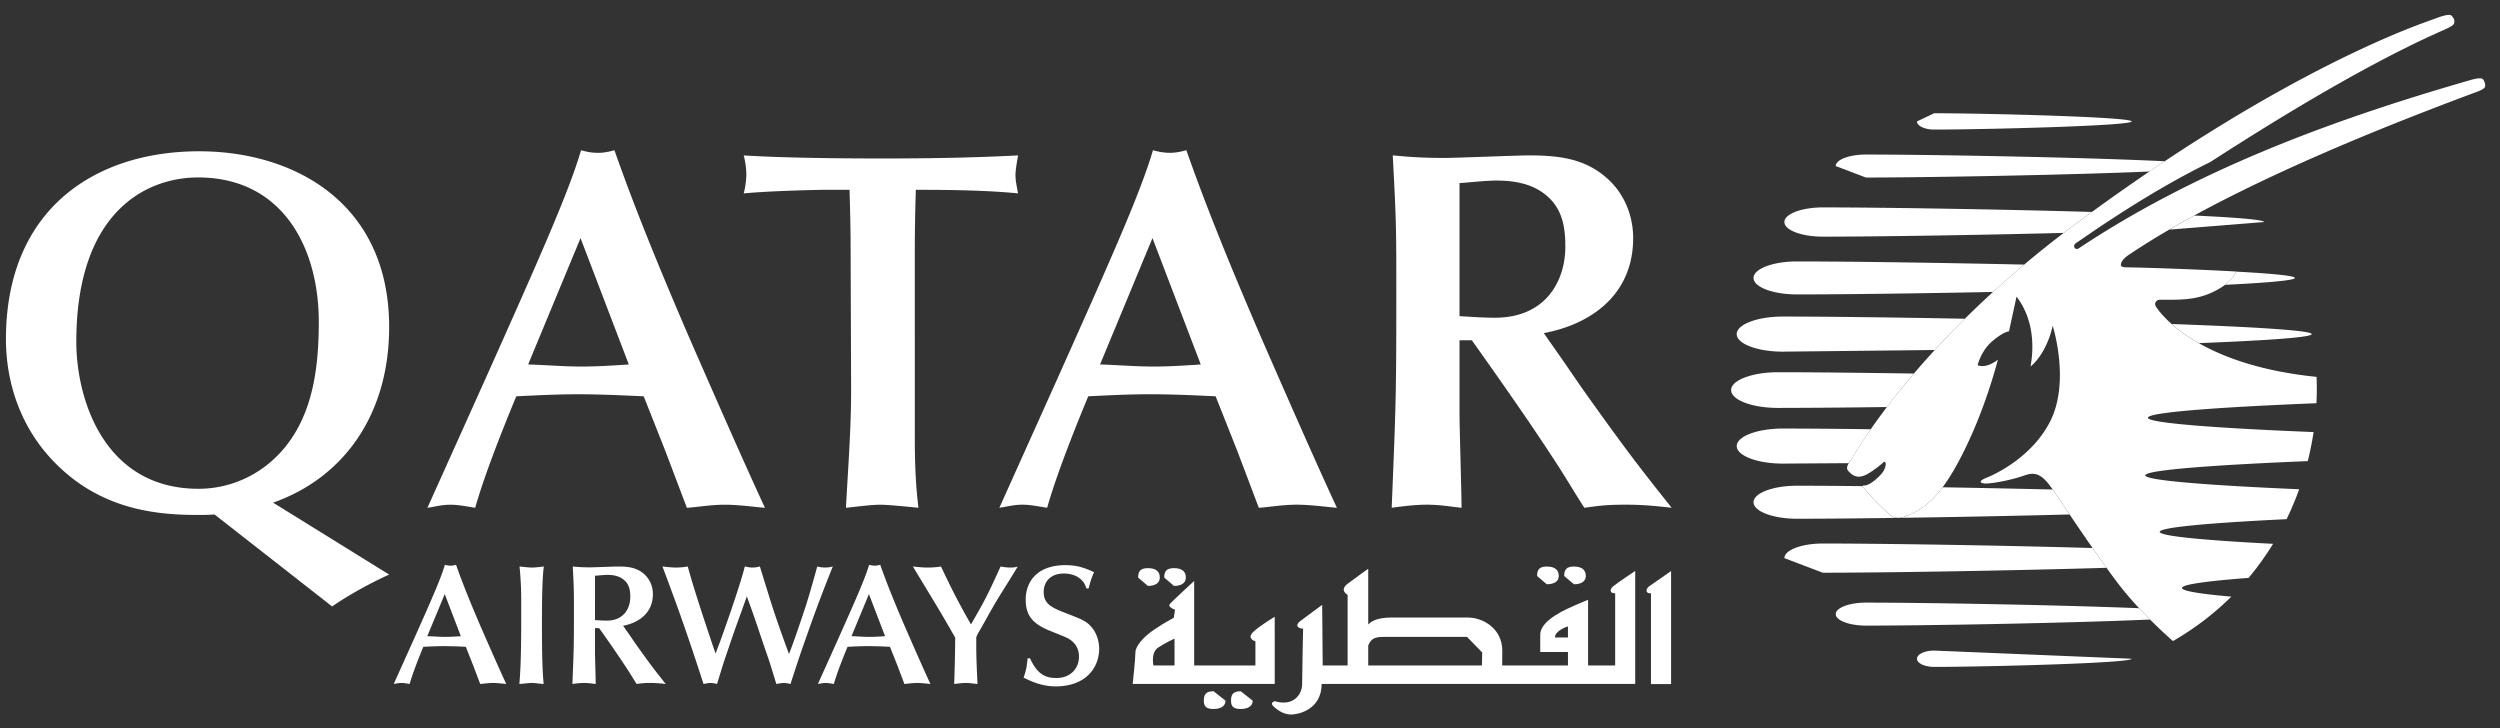 <svg xmlns="http://www.w3.org/2000/svg" width="103" height="30" viewBox="0 0 103 30"><rect x="0" y="0" width="103" height="30" fill="#333333" stroke="none"/><g><g><g><path fill="#fff" d="M42.436 27.122c.324.705.677.811 1.094.811.556 0 .924-.374.924-.883 0-.557-.445-.754-.58-.81-.196-.086-.529-.212-.726-.297-.683-.303-.889-.663-.889-1.249 0-.62.367-1.41 1.644-1.41.515 0 .826.134 1.172.289a3.325 3.325 0 0 0-.22.67h-.098c-.105-.402-.48-.614-.925-.614-.557 0-.832.346-.832.762 0 .515.36.656.98.896.544.212.756.29.96.515.296.317.346.734.346.932 0 .72-.501 1.545-1.793 1.545-.605 0-1.064-.234-1.319-.36.12-.367.128-.459.163-.797zm-2.214-.572c0 .593.022.973.05 1.63-.162-.015-.325-.042-.488-.042-.14 0-.338.027-.471.041.02-.55.041-1.473.041-1.911l-.415-.72c-.36-.62-.96-1.594-1.327-2.208.26.028.423.043.579.043.168 0 .374-.008.578-.043.367.777.636 1.334 1.235 2.385.599-1.03.712-1.27 1.22-2.385.113.021.254.043.41.043.14 0 .218-.015.296-.043-.106.19-.622 1.009-.727 1.178-.318.508-.592 1.037-.889 1.545-.05.086-.092.163-.092.226zm-3.257.847l-.297-.748c-.303-.015-.6-.028-.903-.028-.282 0-.564.013-.846.028-.225.543-.452 1.129-.564 1.53-.093-.014-.226-.041-.34-.041-.12 0-.217.027-.317.041l.819-1.819c.712-1.595 1.122-2.512 1.29-3.09.078.02.15.036.233.036a.844.844 0 0 0 .226-.036c.339.966.762 1.954 1.016 2.546.268.614.734 1.68 1.051 2.363-.105-.007-.352-.041-.55-.041-.197 0-.395.034-.522.041zm-1.165-2.92l-.718 1.734c.246.007.486.029.733.029.219 0 .43-.014.65-.029zm-6.32 2.447l.176-.458c.07-.191.818-2.265 1.03-3.126.092.015.185.043.31.043.142 0 .213-.022.311-.043.006.015.438 1.425.55 1.764.205.62.424 1.235.65 1.841.204-.537.246-.65.578-1.637.205-.605.331-1.05.586-1.968a1.254 1.254 0 0 0 .64 0 62.54 62.54 0 0 0-1.05 2.787 56.8 56.8 0 0 0-.691 2.053c-.106-.021-.183-.042-.282-.042-.107 0-.24.034-.304.042-.26-.854-.288-.945-.401-1.262-.085-.24-.445-1.32-.523-1.54-.077-.224-.211-.584-.289-.81l-.21.586c-.361 1-.397 1.114-.671 1.918-.1.29-.234.741-.347 1.108a1.117 1.117 0 0 0-.267-.042c-.079 0-.191.02-.29.042l-.176-.537a95.543 95.543 0 0 0-.79-2.328c-.191-.536-.438-1.213-.727-1.975.14.015.381.043.55.043.163 0 .317-.014.494-.043.22.833.678 2.208 1.008 3.19zm-4.966-1.376c.135.007.304.022.487.022.706 0 .967-.516.967-.974 0-.296-.05-.55-.297-.733-.19-.142-.423-.178-.655-.178-.134 0-.396.029-.502.036zm1.355.516c.106.147.26.38.367.528.556.784.748 1.03 1.192 1.587-.197-.02-.374-.041-.627-.041-.276 0-.36.013-.572.041-.106-.161-.261-.423-.367-.584a47.995 47.995 0 0 0-1.178-1.715h-.17v1.001c0 .205.029 1.115.029 1.298-.142-.014-.296-.041-.474-.041-.16 0-.33.02-.486.041.056-1.39.063-1.545.063-2.906 0-.924 0-1.023-.048-1.933.161.015.345.035.705.035.183 0 1.001-.035 1.164-.035.458 0 .805.056 1.108.345a1.1 1.1 0 0 1 .324.791c0 .783-.585 1.185-1.228 1.305zm-4.394-1.094c0-.445 0-.946-.07-1.63.133.015.395.043.5.043.156 0 .332-.022.502-.043-.078.523-.078 1.742-.078 2.455 0 1.051.014 1.813.07 2.384-.162-.006-.331-.041-.494-.041-.154 0-.351.035-.507.041.077-.839.077-2.003.077-3.209zm-1.987 2.427l-.295-.748a18.384 18.384 0 0 0-.905-.028 16.1 16.1 0 0 0-.847.028c-.225.543-.451 1.129-.563 1.53-.091-.014-.226-.041-.34-.041-.119 0-.218.027-.316.041l.818-1.819c.712-1.595 1.122-2.512 1.29-3.09a.852.852 0 0 0 .234.036.851.851 0 0 0 .226-.036c.338.966.761 1.954 1.015 2.546.268.614.734 1.68 1.052 2.363-.106-.007-.353-.041-.551-.041-.197 0-.395.034-.522.041zm-1.164-2.92l-.72 1.734c.247.007.487.029.734.029.219 0 .43-.014.649-.029z"/></g><g><path fill="#fff" d="M60.132 13.027c.402.02.91.063 1.46.063 2.117 0 2.9-1.545 2.9-2.921 0-.89-.148-1.651-.888-2.202-.573-.423-1.27-.528-1.969-.528-.403 0-1.186.085-1.503.105zm4.064 1.544c.317.444.783 1.143 1.1 1.588 1.673 2.349 2.244 3.09 3.577 4.761-.592-.063-1.122-.127-1.884-.127-.825 0-1.08.043-1.715.127-.316-.486-.782-1.269-1.099-1.756-1.079-1.672-2.392-3.535-3.534-5.144h-.509v3.006c0 .614.084 3.343.084 3.894-.423-.041-.889-.127-1.418-.127-.486 0-.994.064-1.46.127.17-4.17.19-4.634.19-8.72 0-2.773 0-3.068-.147-5.798.486.041 1.036.105 2.116.105.55 0 3.005-.105 3.492-.105 1.376 0 2.413.17 3.323 1.037.635.613.974 1.48.974 2.37 0 2.35-1.756 3.556-3.682 3.916zm-13.222 4l-.89-2.244c-.909-.041-1.798-.084-2.708-.084-.848 0-1.694.043-2.54.084-.677 1.63-1.354 3.386-1.693 4.593-.276-.041-.678-.127-1.016-.127-.36 0-.657.086-.953.127l2.455-5.46c2.138-4.783 3.366-7.534 3.873-9.27.233.063.445.106.699.106.233 0 .444-.043.677-.107 1.016 2.9 2.286 5.863 3.048 7.64.805 1.842 2.201 5.038 3.154 7.091-.318-.02-1.059-.127-1.651-.127-.593 0-1.186.106-1.566.127zM47.482 9.81l-2.16 5.206c.742.022 1.46.086 2.202.086.656 0 1.29-.043 1.947-.086zm-9.792 8.212c0 1.608.085 2.307.149 2.899-.615-.063-1.292-.126-1.546-.126-.36 0-.677.042-1.44.126.086-1.608.213-3.238.213-4.847l-.021-5.904c0-.783-.022-1.524-.043-2.35h-1.058c-.19 0-2.222.043-3.302.148.064-.253.106-.528.106-.782s-.042-.529-.106-.783c1.672.105 4.021.126 5.651.126 1.757 0 3.62-.021 5.651-.126-.063.358-.106.634-.106.804 0 .233.043.423.106.761-1.248-.126-2.751-.148-4.212-.148a85.269 85.269 0 0 0-.042 2.371zm-10.281.55l-.888-2.244c-.91-.041-1.8-.084-2.71-.084-.846 0-1.693.043-2.54.084-.676 1.63-1.354 3.386-1.693 4.593-.274-.041-.677-.127-1.016-.127-.36 0-.656.086-.952.127l2.456-5.46c2.137-4.783 3.365-7.534 3.873-9.27.232.063.444.106.698.106.233 0 .445-.043.678-.107 1.015 2.9 2.285 5.863 3.047 7.64.805 1.842 2.201 5.038 3.154 7.091-.318-.02-1.058-.127-1.652-.127-.592 0-1.185.106-1.565.127zM23.918 9.81l-2.159 5.206c.74.022 1.46.086 2.2.086.657 0 1.291-.043 1.948-.086zM8.838 21.196c-.234.02-.466.02-.699.02-1.841 0-4.021-.274-5.863-2.137C.5 17.28.245 15.12.245 13.98c0-5.376 3.683-7.747 7.957-7.747 3.958 0 7.831 2.16 7.831 7.238 0 3.577-1.841 6.202-4.782 7.238l4.782 2.964c-.719.318-1.714.868-2.349 1.313zm-5.694-7.112c0 2.328 1.122 6.054 5.037 6.054 1.567 0 3.005-.805 3.873-2.138.868-1.334 1.08-2.985 1.08-4.741 0-3.07-1.503-5.948-4.973-5.948-2.16 0-5.017 1.44-5.017 6.773z"/></g><g><path fill="#fff" d="M79.688 4.666c2.012 0 8.137.15 8.137.337 0 .184-6.125.335-8.137.335-.391 0-.709-.151-.709-.335zm-6.435 12.14c-1.066 0-1.931-.328-1.931-.735 0-.405.865-.735 1.931-.735 1.337 0 3.338.02 5.6.054-.425.5-.794.964-1.11 1.379a363.39 363.39 0 0 1-4.49.037zm2.379-9.965c0-.261.557-.474 1.243-.474 2.586 0 9.038.114 12.314.277-.209.137-.418.28-.629.422-3.415.147-9.254.248-11.685.248zm9.392 2.755c-3.76.095-7.835.154-9.925.154-.875 0-1.582-.269-1.582-.602 0-.332.707-.603 1.582-.603 2.307 0 7.037.072 11.091.187-.202.147-.405.294-.611.448-.188.14-.373.277-.555.416zM74.031 12.13c-.986 0-1.785-.303-1.785-.679 0-.375.8-.68 1.785-.68 2.022 0 5.689.05 9.367.13-.451.381-.879.758-1.283 1.127-3.228.065-6.297.102-8.084.102zm18.1-.939c1.484.08 2.417.169 2.417.26 0 .101-1.13.198-2.878.284.373-.28.455-.526.461-.544zm-18.682 3.297c-1.047 0-1.897-.323-1.897-.723 0-.399.85-.723 1.897-.723 1.696 0 4.483.033 7.505.09-.45.444-.864.876-1.244 1.288zM87.824 27.14c0 .186-6.125.336-8.136.336-.392 0-.709-.15-.709-.336 0-.184.317-.336.71-.336zm.76-1.615c-3.41.15-9.273.25-11.71.25-.685 0-1.242-.214-1.242-.473 0-.261.557-.474 1.243-.474 2.33 0 7.803.092 11.257.23.156.167.308.324.453.467zm-15.067-2.53c0-.332.708-.602 1.582-.602 2.313 0 7.054.07 11.114.185.196.28.391.56.577.816-4.18.123-9.27.202-11.691.202zm3.227-2.947c.35.424.687.78 1.137 1.169 0 0 .17.242.684.034.524-.213.968-.503 1.469-1.175 1.462.025 3.011.057 4.538.092.125.183.38.561.694 1.028-4.254.11-8.87.176-11.235.176-.985 0-1.785-.306-1.785-.68 0-.377.8-.68 1.785-.68.72 0 1.648.005 2.71.017 0 .01.003.02.003.02zM73.45 19.1c-1.048 0-1.897-.323-1.897-.723 0-.398.85-.721 1.897-.721.928 0 2.185.01 3.627.028-.558.805-.823 1.29-.848 1.32l-.056.078zM89.376 9.46c.33-.192.668-.385 1.024-.58 1.734.08 2.877.173 2.877.268zm5.866 4.305c0 .137-1.916.265-4.65.372a6.629 6.629 0 0 1-1.119-.787c3.317.117 5.769.262 5.769.415z"/></g><g><g><path fill="#fff" d="M95.443 15.527c.014.366.012.73-.006 1.086-3.564.142-6.943.356-6.943.598 0 .237 3.304.45 6.826.59-.062.407-.142.806-.24 1.197-3.472.142-6.694.351-6.694.586 0 .227 3.008.431 6.34.573-.153.425-.326.838-.52 1.233-2.861.138-5.225.322-5.225.523 0 .186 2.065.36 4.669.493a10.89 10.89 0 0 1-.458.691c-.17.24-.354.478-.549.712-1.628.124-2.745.264-2.745.415 0 .129.8.25 2.033.358a11.85 11.85 0 0 1-2.405 1.83s-1.104-.95-2.015-2.06c-.812-.99-2.535-3.6-2.94-4.184-.406-.584-.673-.755-1.148-.585-.636.225-1.375.338-1.603.338-.227 0-.352-.088.03-.24.38-.153 1.881-.862 2.62-2.327.831-1.65.101-3.929.101-3.929-.28 1.218-.913 1.673-.913 1.673.205-1.131-.018-2.156-.577-2.876l-.311 1.432s-.195-.01-.678.395c-.481.407-.614.998-.614.998.38.153.835-.228.835-.228-.582 2.18-1.418 3.955-2.027 4.893-.609.939-1.11 1.292-1.72 1.54-.516.206-.685-.036-.685-.036a9.264 9.264 0 0 1-1.136-1.167s-.029-.05.066-.048c.25.003.697-.425.794-.603.112-.204.1-.36.044-.371-.055-.01-.15.153-.634.458-.48.304-.702.093-.862-.077-.124-.134-.002-.301.075-.406.074-.093 2.618-4.837 9.35-9.822 8.823-6.533 14.458-8.297 14.78-8.424.214-.084.562-.195.64-.114.088.092.132.166.12.272-.012.106-.068.16-.477.34-3.386 1.493-7.34 3.98-9.586 5.427-2.763 1.346-5.4 3.268-5.496 3.314-.213.133-.056.324.073.244 4.664-3.103 10.133-5.216 16.177-6.948.29-.082.447-.082.495-.018.055.07.078.151.087.24.007.11-.084.17-.332.266-6.493 2.412-11.279 4.653-14.357 6.724 0 0-.318.192-.323.415-.001.084.171.094.171.094 1.541.028 3.6.118 4.581.175 0 0-.14.497-1.078.897-.725.309-1.396.26-2.06.265-.147-.003-.272.146-.154.305.06.08 1.472 2.353 6.604 2.873"/></g></g><g><g><path fill="#fff" d="M66.545 24.439c-.203.024-.249-.14-.091-.276.157-.137.917-.639.917-.639v4.655h-12.92c0 1.074-.986 1.26-1.255 1.26-.27 0-.512-.14-.712-.32-.2-.183.04-.23.04-.23.761.228 1.124-.272 1.124-.71 0-.435.04-2.279.04-2.279-.223 0-.334-.14-.134-.299.205-.159.92-.68.92-.68l.021 2.496h1.027v-2.91s-.359-.183 0-.456c.36-.273.849-.617.849-.617v2.293c.148-.152.413-.285.961-.285h3.134c.673 0 1.429.483 1.429 1.37 0 .283-.003.475-.005.605h2.71v-.555h-1.142v-.711c0-.616 1.121-1.072 1.431-1.212.313-.139.54-.226.54-.226v2.704h1.116zm-6.103 1.801h-3.424c-.319 0-.525.037-.647.354v.823h4.684c.006-.178.012-.4.012-.535zm4.158-.433s-.536.163-.536.457h.536zm4.249-2.28v4.657h-.829v-3.741c-.2.023-.246-.14-.088-.277zm-4.404.204c0-.253.085-.39.401-.39.356 0 .49.162.49.39 0 .23-.202.34-.49.34zm-1.117 0c0-.253.086-.39.4-.39.36 0 .494.162.494.39 0 .23-.204.34-.494.34zm-11.717 5.136c0 .229-.2.343-.493.343-.287 0-.4-.091-.4-.343 0-.253.085-.388.4-.388zm-1.12 0c0 .229-.203.343-.491.343-.29 0-.402-.091-.402-.343 0-.253.087-.388.402-.388zm-2.524-5.07c0-.252.084-.39.402-.39.355 0 .488.16.488.39s-.197.343-.488.343zm-1.076 0c0-.252.085-.39.402-.39.357 0 .491.16.491.39s-.203.343-.491.343zm5.628 4.382h-5.852s.112-1.034.112-1.297c0-.263.328-.642.77-.94.444-.3.811-.49.811-.49l.052-.33s-.308-.108-.219-.228c.086-.113 1.007-.959 1.007-.959v3.482h2.524v-.995s-.4-.112-.068-.407c.334-.298.863-.602.863-.602zm-4.128-1.869s-.356.16-.672.367c-.315.205-.198.74-.198.74h.87z"/></g></g></g></g></svg>